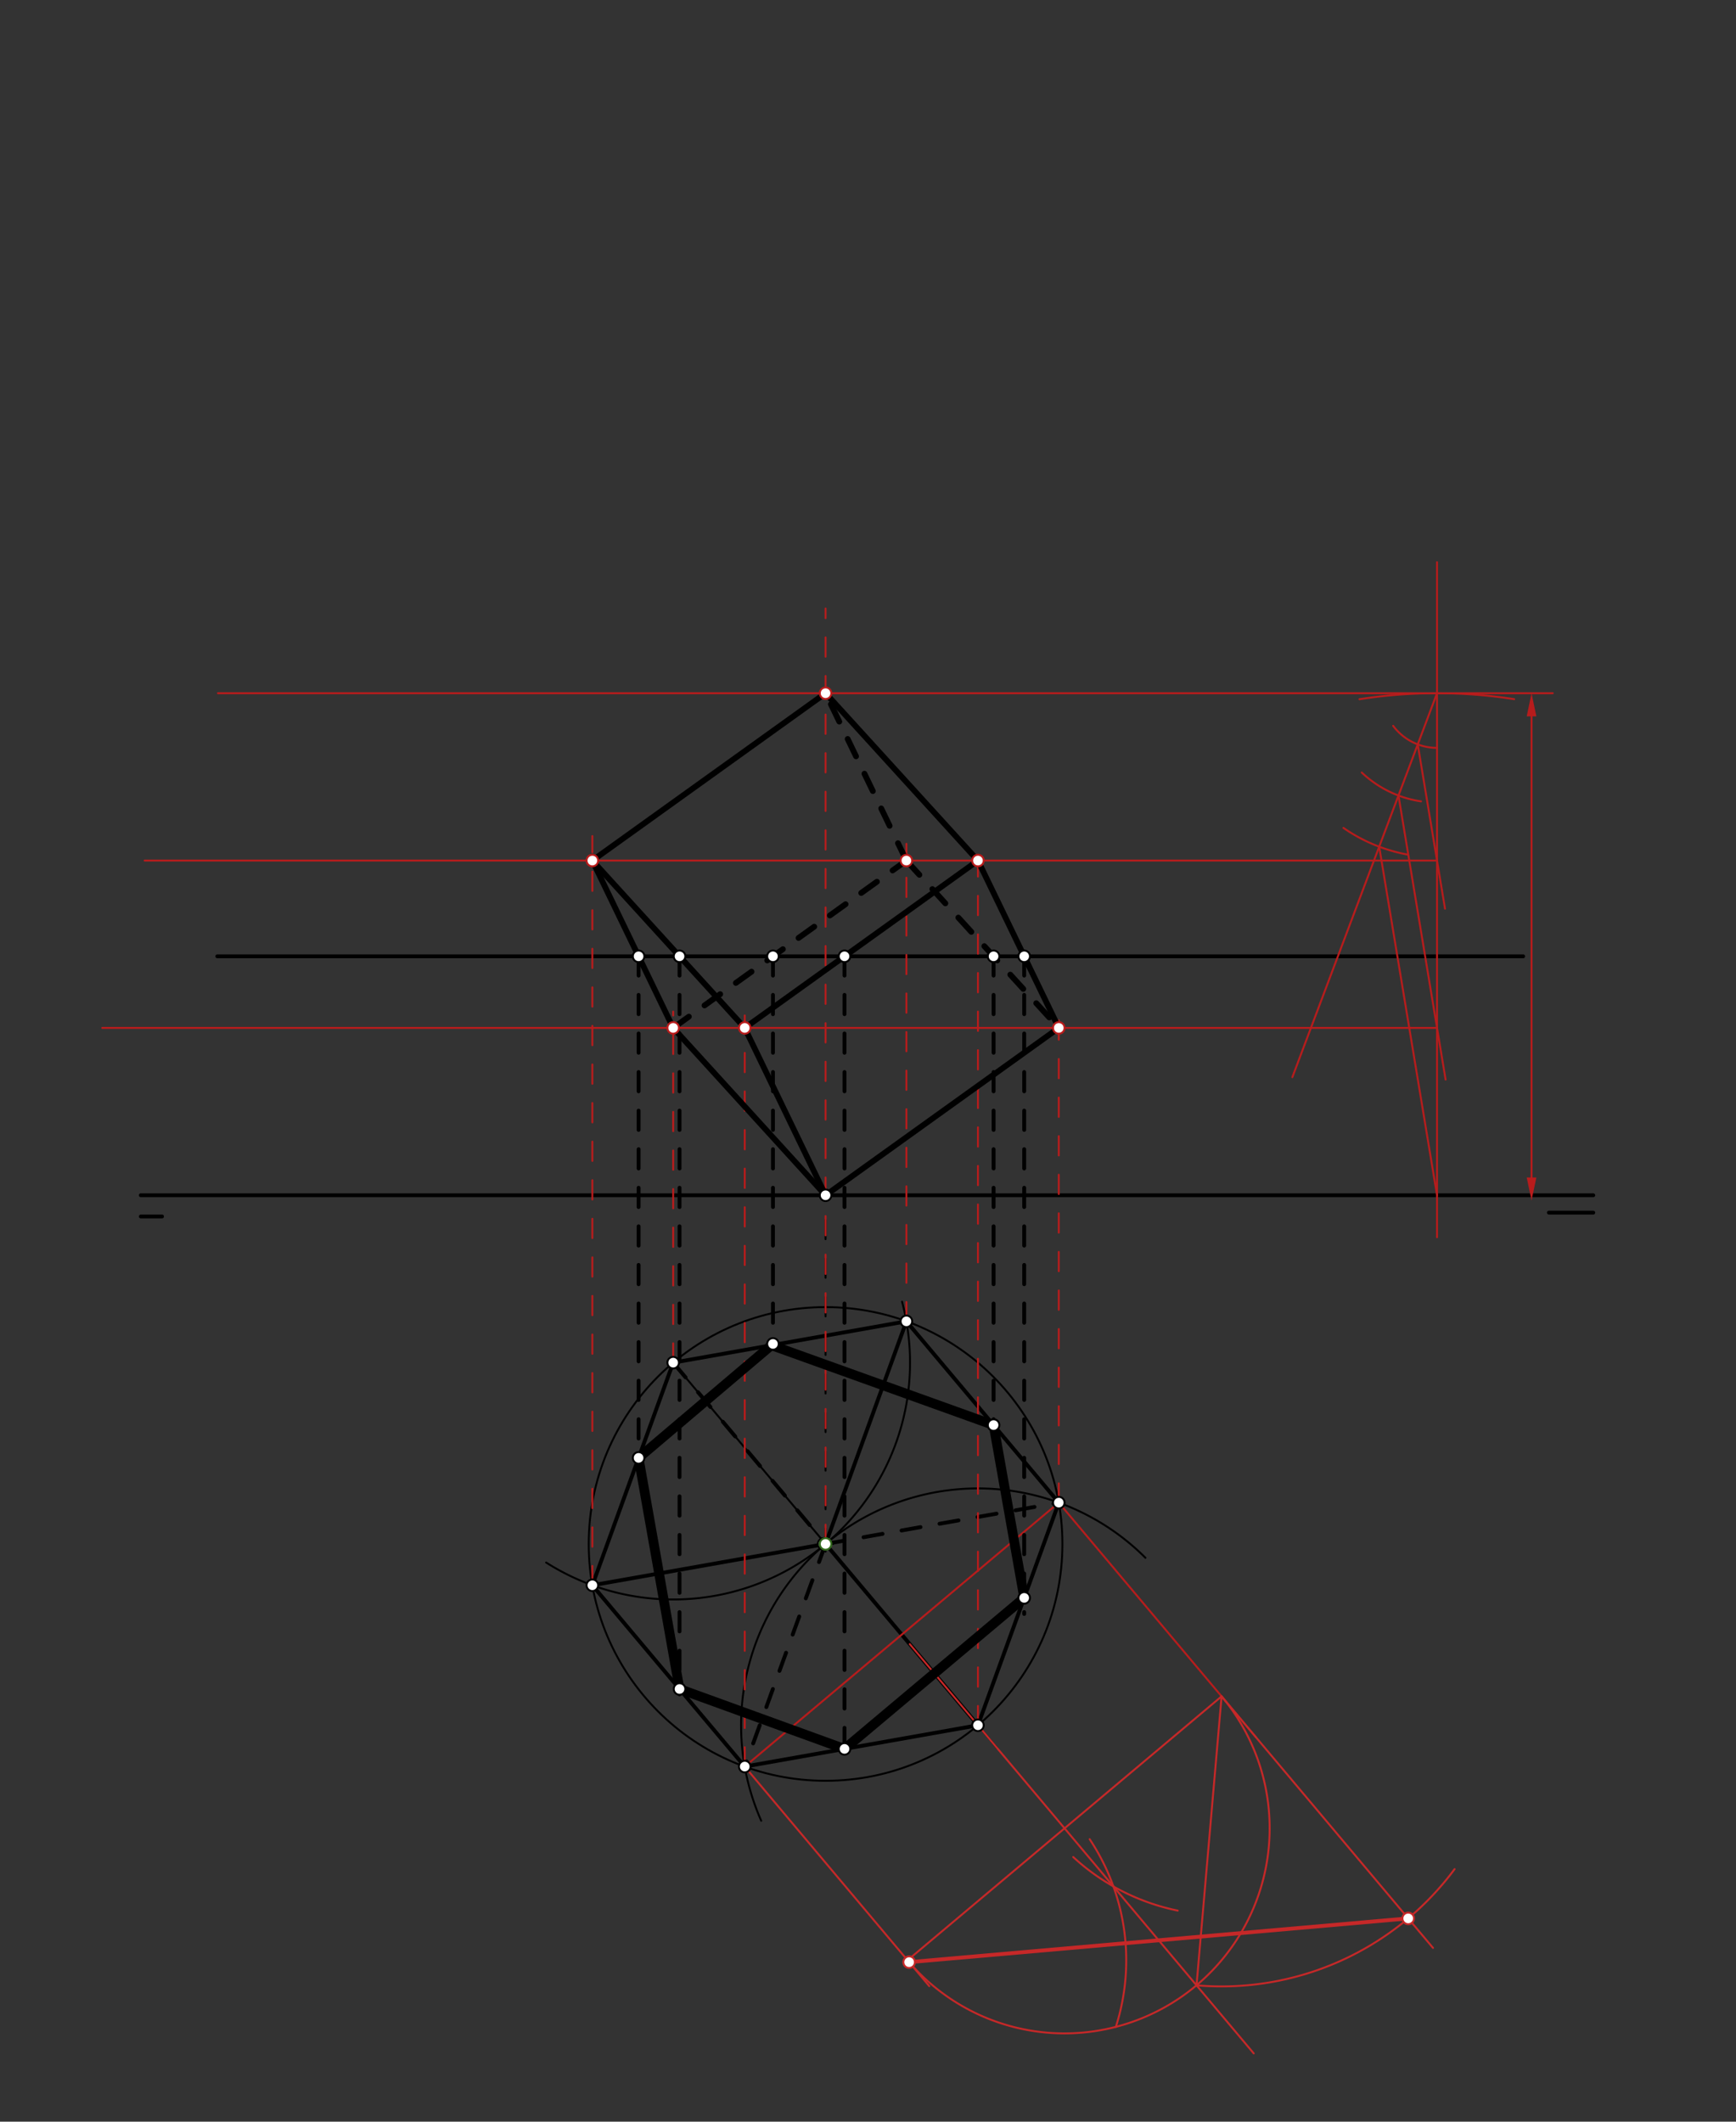 <svg xmlns="http://www.w3.org/2000/svg" class="svg--816" height="100%" preserveAspectRatio="xMidYMid meet" viewBox="0 0 900 1100" width="100%"><rect x="0" y="0" width="900" height="1100" fill="#333333" stroke="none"/><defs><marker id="marker-arrow" markerHeight="16" markerUnits="userSpaceOnUse" markerWidth="24" orient="auto-start-reverse" refX="24" refY="4" viewBox="0 0 24 8"><path d="M 0 0 L 24 4 L 0 8 z" stroke="inherit"></path></marker></defs><g class="aux-layer--949"></g><g class="main-layer--75a"><g class="element--733"><line stroke="#000000" stroke-dasharray="none" stroke-linecap="round" stroke-width="2" x1="73" x2="826" y1="619.688" y2="619.688"></line></g><g class="element--733"><line stroke="#000000" stroke-dasharray="none" stroke-linecap="round" stroke-width="2" x1="73" x2="84" y1="630.688" y2="630.688"></line></g><g class="element--733"><line stroke="#000000" stroke-dasharray="none" stroke-linecap="round" stroke-width="2" x1="803" x2="826" y1="628.688" y2="628.688"></line></g><g class="element--733"><line stroke="#000000" stroke-dasharray="10" stroke-linecap="round" stroke-width="1" x1="428" x2="428" y1="802.469" y2="619.688"></line></g><g class="element--733"><line stroke="#000000" stroke-dasharray="none" stroke-linecap="round" stroke-width="2" x1="112.67" x2="789.67" y1="495.802" y2="495.802"></line></g><g class="element--733"><g class="center--a87"><line x1="424" y1="800.469" x2="432" y2="800.469" stroke="#000000" stroke-width="1" stroke-linecap="round"></line><line x1="428" y1="796.469" x2="428" y2="804.469" stroke="#000000" stroke-width="1" stroke-linecap="round"></line><circle class="hit--87b" cx="428" cy="800.469" r="4" stroke="none" fill="transparent"></circle></g><circle cx="428" cy="800.469" fill="none" r="122.788" stroke="#000000" stroke-dasharray="none" stroke-width="1"></circle></g><g class="element--733"><line stroke="#000000" stroke-dasharray="none" stroke-linecap="round" stroke-width="1" x1="349" x2="516.893" y1="706.469" y2="906.24"></line></g><g class="element--733"><path d="M 394.633 943.973 A 122.788 122.788 0 0 1 593.825 807.644" fill="none" stroke="#000000" stroke-dasharray="none" stroke-linecap="round" stroke-width="1"></path></g><g class="element--733"><path d="M 283.135 810.097 A 122.788 122.788 0 0 0 467.655 674.879" fill="none" stroke="#000000" stroke-dasharray="none" stroke-linecap="round" stroke-width="1"></path></g><g class="element--733"><line stroke="#000000" stroke-dasharray="10" stroke-linecap="round" stroke-width="2" x1="349" x2="428" y1="706.469" y2="800.469"></line></g><g class="element--733"><line stroke="#000000" stroke-dasharray="10" stroke-linecap="round" stroke-width="2" x1="428" x2="386.094" y1="800.469" y2="915.885"></line></g><g class="element--733"><line stroke="#000000" stroke-dasharray="10" stroke-linecap="round" stroke-width="2" x1="428" x2="548.906" y1="800.469" y2="779.053"></line></g><g class="element--733"><line stroke="#000000" stroke-dasharray="none" stroke-linecap="round" stroke-width="2" x1="428" x2="469.906" y1="800.469" y2="685.053"></line></g><g class="element--733"><line stroke="#000000" stroke-dasharray="none" stroke-linecap="round" stroke-width="2" x1="428" x2="307.094" y1="800.469" y2="821.885"></line></g><g class="element--733"><line stroke="#000000" stroke-dasharray="none" stroke-linecap="round" stroke-width="2" x1="428" x2="507" y1="800.469" y2="894.469"></line></g><g class="element--733"><line stroke="#000000" stroke-dasharray="none" stroke-linecap="round" stroke-width="2" x1="469.906" x2="349" y1="685.053" y2="706.469"></line></g><g class="element--733"><line stroke="#000000" stroke-dasharray="none" stroke-linecap="round" stroke-width="2" x1="349" x2="307.094" y1="706.469" y2="821.885"></line></g><g class="element--733"><line stroke="#000000" stroke-dasharray="none" stroke-linecap="round" stroke-width="2" x1="307.094" x2="386.094" y1="821.885" y2="915.885"></line></g><g class="element--733"><line stroke="#000000" stroke-dasharray="none" stroke-linecap="round" stroke-width="2" x1="386.094" x2="507" y1="915.885" y2="894.469"></line></g><g class="element--733"><line stroke="#000000" stroke-dasharray="none" stroke-linecap="round" stroke-width="2" x1="507" x2="548.906" y1="894.469" y2="779.053"></line></g><g class="element--733"><line stroke="#000000" stroke-dasharray="none" stroke-linecap="round" stroke-width="2" x1="548.906" x2="469.906" y1="779.053" y2="685.053"></line></g><g class="element--733"><line stroke="#B71C1C" stroke-dasharray="none" stroke-linecap="round" stroke-width="1" x1="386.094" x2="548.906" y1="915.885" y2="779.053"></line></g><g class="element--733"><line stroke="#B71C1C" stroke-dasharray="none" stroke-linecap="round" stroke-width="1" x1="548.906" x2="651.085" y1="779.053" y2="900.632"></line></g><g class="element--733"><line stroke="#C62828" stroke-dasharray="none" stroke-linecap="round" stroke-width="1" x1="386.094" x2="481.767" y1="915.885" y2="1029.723"></line></g><g class="element--733"><line stroke="#C62828" stroke-dasharray="none" stroke-linecap="round" stroke-width="1" x1="470.496" x2="633.309" y1="1016.313" y2="879.481"></line></g><g class="element--733"><path d="M 564.921 953.541 A 113.386 113.386 0 0 1 578.489 1050.864" fill="none" stroke="#C62828" stroke-dasharray="none" stroke-linecap="round" stroke-width="1"></path></g><g class="element--733"><path d="M 610.567 990.563 A 113.386 113.386 0 0 1 556.387 962.783" fill="none" stroke="#C62828" stroke-dasharray="none" stroke-linecap="round" stroke-width="1"></path></g><g class="element--733"><line stroke="#C62828" stroke-dasharray="none" stroke-linecap="round" stroke-width="1" x1="649.975" x2="471.65" y1="1064.591" y2="852.407"></line></g><g class="element--733"><path d="M 633.309 879.481 A 106.338 106.338 0 0 1 471.324 1017.286" fill="none" stroke="#C62828" stroke-dasharray="none" stroke-linecap="round" stroke-width="1"></path></g><g class="element--733"><line stroke="#C62828" stroke-dasharray="none" stroke-linecap="round" stroke-width="1" x1="633.309" x2="620.318" y1="879.481" y2="1029.303"></line></g><g class="element--733"><line stroke="#C62828" stroke-dasharray="none" stroke-linecap="round" stroke-width="1" x1="633.309" x2="742.925" y1="879.481" y2="1009.91"></line></g><g class="element--733"><path d="M 620.318 1029.303 A 150.385 150.385 0 0 0 754.106 969.054" fill="none" stroke="#C62828" stroke-dasharray="none" stroke-linecap="round" stroke-width="1"></path></g><g class="element--733"><line stroke="#C62828" stroke-dasharray="none" stroke-linecap="round" stroke-width="2" x1="471.324" x2="730.063" y1="1017.286" y2="994.607"></line></g><g class="element--733"><line stroke="#B71C1C" stroke-dasharray="none" stroke-linecap="round" stroke-width="1" x1="745" x2="745" y1="641.469" y2="291.469"></line></g><g class="element--733"><path d="M 784.997 362.486 A 260.293 260.293 0 0 0 704.79 362.519" fill="none" stroke="#B71C1C" stroke-dasharray="none" stroke-linecap="round" stroke-width="1"></path></g><g class="element--733"><line stroke="#B71C1C" stroke-dasharray="none" stroke-linecap="round" stroke-width="1" x1="745" x2="805" y1="359.394" y2="359.394"></line></g><g class="element--733"><line stroke="#B71C1C" stroke-dasharray="none" stroke-linecap="round" stroke-width="1" x1="794" x2="794" y1="371.394" y2="610.469"></line><path d="M794,359.394 l12,2.5 l0,-5 z" fill="#B71C1C" stroke="#B71C1C" stroke-width="0" transform="rotate(90, 794, 359.394)"></path><path d="M794,622.469 l12,2.5 l0,-5 z" fill="#B71C1C" stroke="#B71C1C" stroke-width="0" transform="rotate(270, 794, 622.469)"></path></g><g class="element--733"><line stroke="#B71C1C" stroke-dasharray="none" stroke-linecap="round" stroke-width="1" x1="745" x2="113" y1="359.394" y2="359.394"></line></g><g class="element--733"><line stroke="#B71C1C" stroke-dasharray="10" stroke-linecap="round" stroke-width="1" x1="428" x2="428" y1="800.469" y2="315.469"></line></g><g class="element--733"><line stroke="#B71C1C" stroke-dasharray="none" stroke-linecap="round" stroke-width="1" x1="745" x2="670" y1="359.394" y2="558.469"></line></g><g class="element--733"><path d="M 729.684 443.043 A 85.039 85.039 0 0 1 696.48 429.233" fill="none" stroke="#B71C1C" stroke-dasharray="none" stroke-linecap="round" stroke-width="1"></path></g><g class="element--733"><path d="M 736.703 415.477 A 56.693 56.693 0 0 1 705.991 400.533" fill="none" stroke="#B71C1C" stroke-dasharray="none" stroke-linecap="round" stroke-width="1"></path></g><g class="element--733"><line stroke="#B71C1C" stroke-dasharray="none" stroke-linecap="round" stroke-width="1" x1="715.019" x2="745" y1="438.974" y2="619.688"></line></g><g class="element--733"><line stroke="#B71C1C" stroke-dasharray="none" stroke-linecap="round" stroke-width="1" x1="725.013" x2="749.445" y1="412.447" y2="559.713"></line></g><g class="element--733"><path d="M 722.252 376.307 A 28.346 28.346 0 0 0 745 387.741" fill="none" stroke="#B71C1C" stroke-dasharray="none" stroke-linecap="round" stroke-width="1"></path></g><g class="element--733"><line stroke="#B71C1C" stroke-dasharray="none" stroke-linecap="round" stroke-width="1" x1="735.006" x2="749.139" y1="385.921" y2="471.105"></line></g><g class="element--733"><line stroke="#B71C1C" stroke-dasharray="none" stroke-linecap="round" stroke-width="1" x1="745" x2="75" y1="446.159" y2="446.159"></line></g><g class="element--733"><line stroke="#B71C1C" stroke-dasharray="none" stroke-linecap="round" stroke-width="1" x1="745" x2="53" y1="532.923" y2="532.923"></line></g><g class="element--733"><line stroke="#B71C1C" stroke-dasharray="10" stroke-linecap="round" stroke-width="1" x1="349" x2="349" y1="706.469" y2="524.469"></line></g><g class="element--733"><line stroke="#B71C1C" stroke-dasharray="10" stroke-linecap="round" stroke-width="1" x1="386.094" x2="386.094" y1="915.885" y2="526.469"></line></g><g class="element--733"><line stroke="#B71C1C" stroke-dasharray="10" stroke-linecap="round" stroke-width="1" x1="548.906" x2="548.906" y1="779.053" y2="525.469"></line></g><g class="element--733"><line stroke="#B71C1C" stroke-dasharray="10" stroke-linecap="round" stroke-width="1" x1="307.094" x2="307.094" y1="821.885" y2="433.469"></line></g><g class="element--733"><line stroke="#B71C1C" stroke-dasharray="10" stroke-linecap="round" stroke-width="1" x1="507" x2="507" y1="894.469" y2="437.469"></line></g><g class="element--733"><line stroke="#B71C1C" stroke-dasharray="10" stroke-linecap="round" stroke-width="1" x1="469.906" x2="469.906" y1="685.053" y2="437.469"></line></g><g class="element--733"><line stroke="#000000" stroke-dasharray="none" stroke-linecap="round" stroke-width="3" x1="428" x2="386.094" y1="619.688" y2="532.923"></line></g><g class="element--733"><line stroke="#000000" stroke-dasharray="none" stroke-linecap="round" stroke-width="3" x1="428" x2="548.906" y1="619.688" y2="532.923"></line></g><g class="element--733"><line stroke="#000000" stroke-dasharray="none" stroke-linecap="round" stroke-width="3" x1="428" x2="349" y1="619.688" y2="532.923"></line></g><g class="element--733"><line stroke="#000000" stroke-dasharray="none" stroke-linecap="round" stroke-width="3" x1="349" x2="307.094" y1="532.923" y2="446.159"></line></g><g class="element--733"><line stroke="#000000" stroke-dasharray="none" stroke-linecap="round" stroke-width="3" x1="307.094" x2="386.094" y1="446.159" y2="532.923"></line></g><g class="element--733"><line stroke="#000000" stroke-dasharray="none" stroke-linecap="round" stroke-width="3" x1="386.094" x2="507" y1="532.923" y2="446.159"></line></g><g class="element--733"><line stroke="#000000" stroke-dasharray="none" stroke-linecap="round" stroke-width="3" x1="507" x2="548.906" y1="446.159" y2="532.923"></line></g><g class="element--733"><line stroke="#000000" stroke-dasharray="none" stroke-linecap="round" stroke-width="3" x1="507" x2="428" y1="446.159" y2="359.394"></line></g><g class="element--733"><line stroke="#000000" stroke-dasharray="none" stroke-linecap="round" stroke-width="3" x1="428" x2="307.094" y1="359.394" y2="446.159"></line></g><g class="element--733"><line stroke="#000000" stroke-dasharray="10" stroke-linecap="round" stroke-width="3" x1="349" x2="469.906" y1="532.923" y2="446.159"></line></g><g class="element--733"><line stroke="#000000" stroke-dasharray="10" stroke-linecap="round" stroke-width="3" x1="469.906" x2="548.906" y1="446.159" y2="532.923"></line></g><g class="element--733"><line stroke="#000000" stroke-dasharray="10" stroke-linecap="round" stroke-width="3" x1="469.906" x2="428" y1="446.159" y2="359.394"></line></g><g class="element--733"><line stroke="#000000" stroke-dasharray="10" stroke-linecap="round" stroke-width="2" x1="400.728" x2="400.728" y1="495.802" y2="695.761"></line></g><g class="element--733"><line stroke="#000000" stroke-dasharray="10" stroke-linecap="round" stroke-width="2" x1="331.071" x2="331.071" y1="495.802" y2="760.469"></line></g><g class="element--733"><line stroke="#000000" stroke-dasharray="10" stroke-linecap="round" stroke-width="2" x1="352.294" x2="352.294" y1="495.802" y2="878.469"></line></g><g class="element--733"><line stroke="#000000" stroke-dasharray="10" stroke-linecap="round" stroke-width="2" x1="437.822" x2="437.822" y1="495.802" y2="913.469"></line></g><g class="element--733"><line stroke="#000000" stroke-dasharray="10" stroke-linecap="round" stroke-width="2" x1="530.977" x2="530.977" y1="495.802" y2="836.761"></line></g><g class="element--733"><line stroke="#000000" stroke-dasharray="10" stroke-linecap="round" stroke-width="2" x1="515.107" x2="515.107" y1="495.802" y2="755.469"></line></g><g class="element--733"><line stroke="#000000" stroke-dasharray="none" stroke-linecap="round" stroke-width="5" x1="400.728" x2="331.071" y1="696.761" y2="755.848"></line></g><g class="element--733"><line stroke="#000000" stroke-dasharray="none" stroke-linecap="round" stroke-width="5" x1="331.071" x2="352.294" y1="755.848" y2="875.668"></line></g><g class="element--733"><line stroke="#000000" stroke-dasharray="none" stroke-linecap="round" stroke-width="5" x1="352.294" x2="437.822" y1="875.668" y2="906.722"></line></g><g class="element--733"><line stroke="#000000" stroke-dasharray="none" stroke-linecap="round" stroke-width="5" x1="437.822" x2="530.977" y1="906.722" y2="828.432"></line></g><g class="element--733"><line stroke="#000000" stroke-dasharray="none" stroke-linecap="round" stroke-width="5" x1="530.977" x2="515.107" y1="828.432" y2="738.836"></line></g><g class="element--733"><line stroke="#000000" stroke-dasharray="none" stroke-linecap="round" stroke-width="5" x1="515.107" x2="399.916" y1="738.836" y2="697.45"></line></g><g class="element--733"><circle cx="427" cy="800.469" r="3" stroke="#000000" stroke-width="1" fill="#ffffff"></circle>}</g><g class="element--733"><circle cx="349" cy="706.469" r="3" stroke="#000000" stroke-width="1" fill="#ffffff"></circle>}</g><g class="element--733"><circle cx="428" cy="619.688" r="3" stroke="#000000" stroke-width="1" fill="#ffffff"></circle>}</g><g class="element--733"><circle cx="548.906" cy="779.053" r="3" stroke="#000000" stroke-width="1" fill="#ffffff"></circle>}</g><g class="element--733"><circle cx="386.094" cy="915.885" r="3" stroke="#000000" stroke-width="1" fill="#ffffff"></circle>}</g><g class="element--733"><circle cx="469.906" cy="685.053" r="3" stroke="#000000" stroke-width="1" fill="#ffffff"></circle>}</g><g class="element--733"><circle cx="307.094" cy="821.885" r="3" stroke="#000000" stroke-width="1" fill="#ffffff"></circle>}</g><g class="element--733"><circle cx="507" cy="894.469" r="3" stroke="#000000" stroke-width="1" fill="#ffffff"></circle>}</g><g class="element--733"><circle cx="730.063" cy="994.607" r="3" stroke="#C62828" stroke-width="1" fill="#ffffff"></circle>}</g><g class="element--733"><circle cx="471.324" cy="1017.286" r="3" stroke="#C62828" stroke-width="1" fill="#ffffff"></circle>}</g><g class="element--733"><circle cx="428" cy="359.394" r="3" stroke="#B71C1C" stroke-width="1" fill="#ffffff"></circle>}</g><g class="element--733"><circle cx="349" cy="532.923" r="3" stroke="#B71C1C" stroke-width="1" fill="#ffffff"></circle>}</g><g class="element--733"><circle cx="386.094" cy="532.923" r="3" stroke="#B71C1C" stroke-width="1" fill="#ffffff"></circle>}</g><g class="element--733"><circle cx="548.906" cy="532.923" r="3" stroke="#B71C1C" stroke-width="1" fill="#ffffff"></circle>}</g><g class="element--733"><circle cx="307.094" cy="446.159" r="3" stroke="#B71C1C" stroke-width="1" fill="#ffffff"></circle>}</g><g class="element--733"><circle cx="469.906" cy="446.159" r="3" stroke="#B71C1C" stroke-width="1" fill="#ffffff"></circle>}</g><g class="element--733"><circle cx="507" cy="446.159" r="3" stroke="#B71C1C" stroke-width="1" fill="#ffffff"></circle>}</g><g class="element--733"><circle cx="428" cy="800.469" r="3" stroke="#33691E" stroke-width="1" fill="#ffffff"></circle>}</g><g class="element--733"><circle cx="331.071" cy="495.802" r="3" stroke="#000000" stroke-width="1" fill="#ffffff"></circle>}</g><g class="element--733"><circle cx="352.294" cy="495.802" r="3" stroke="#000000" stroke-width="1" fill="#ffffff"></circle>}</g><g class="element--733"><circle cx="400.728" cy="495.802" r="3" stroke="#000000" stroke-width="1" fill="#ffffff"></circle>}</g><g class="element--733"><circle cx="437.822" cy="495.802" r="3" stroke="#000000" stroke-width="1" fill="#ffffff"></circle>}</g><g class="element--733"><circle cx="515.107" cy="495.802" r="3" stroke="#000000" stroke-width="1" fill="#ffffff"></circle>}</g><g class="element--733"><circle cx="530.977" cy="495.802" r="3" stroke="#000000" stroke-width="1" fill="#ffffff"></circle>}</g><g class="element--733"><circle cx="400.728" cy="696.761" r="3" stroke="#000000" stroke-width="1" fill="#ffffff"></circle>}</g><g class="element--733"><circle cx="331.071" cy="755.848" r="3" stroke="#000000" stroke-width="1" fill="#ffffff"></circle>}</g><g class="element--733"><circle cx="352.294" cy="875.668" r="3" stroke="#000000" stroke-width="1" fill="#ffffff"></circle>}</g><g class="element--733"><circle cx="437.822" cy="906.722" r="3" stroke="#000000" stroke-width="1" fill="#ffffff"></circle>}</g><g class="element--733"><circle cx="530.977" cy="828.432" r="3" stroke="#000000" stroke-width="1" fill="#ffffff"></circle>}</g><g class="element--733"><circle cx="515.107" cy="738.836" r="3" stroke="#000000" stroke-width="1" fill="#ffffff"></circle>}</g></g><g class="snaps-layer--ac6"></g><g class="temp-layer--52d"></g></svg>